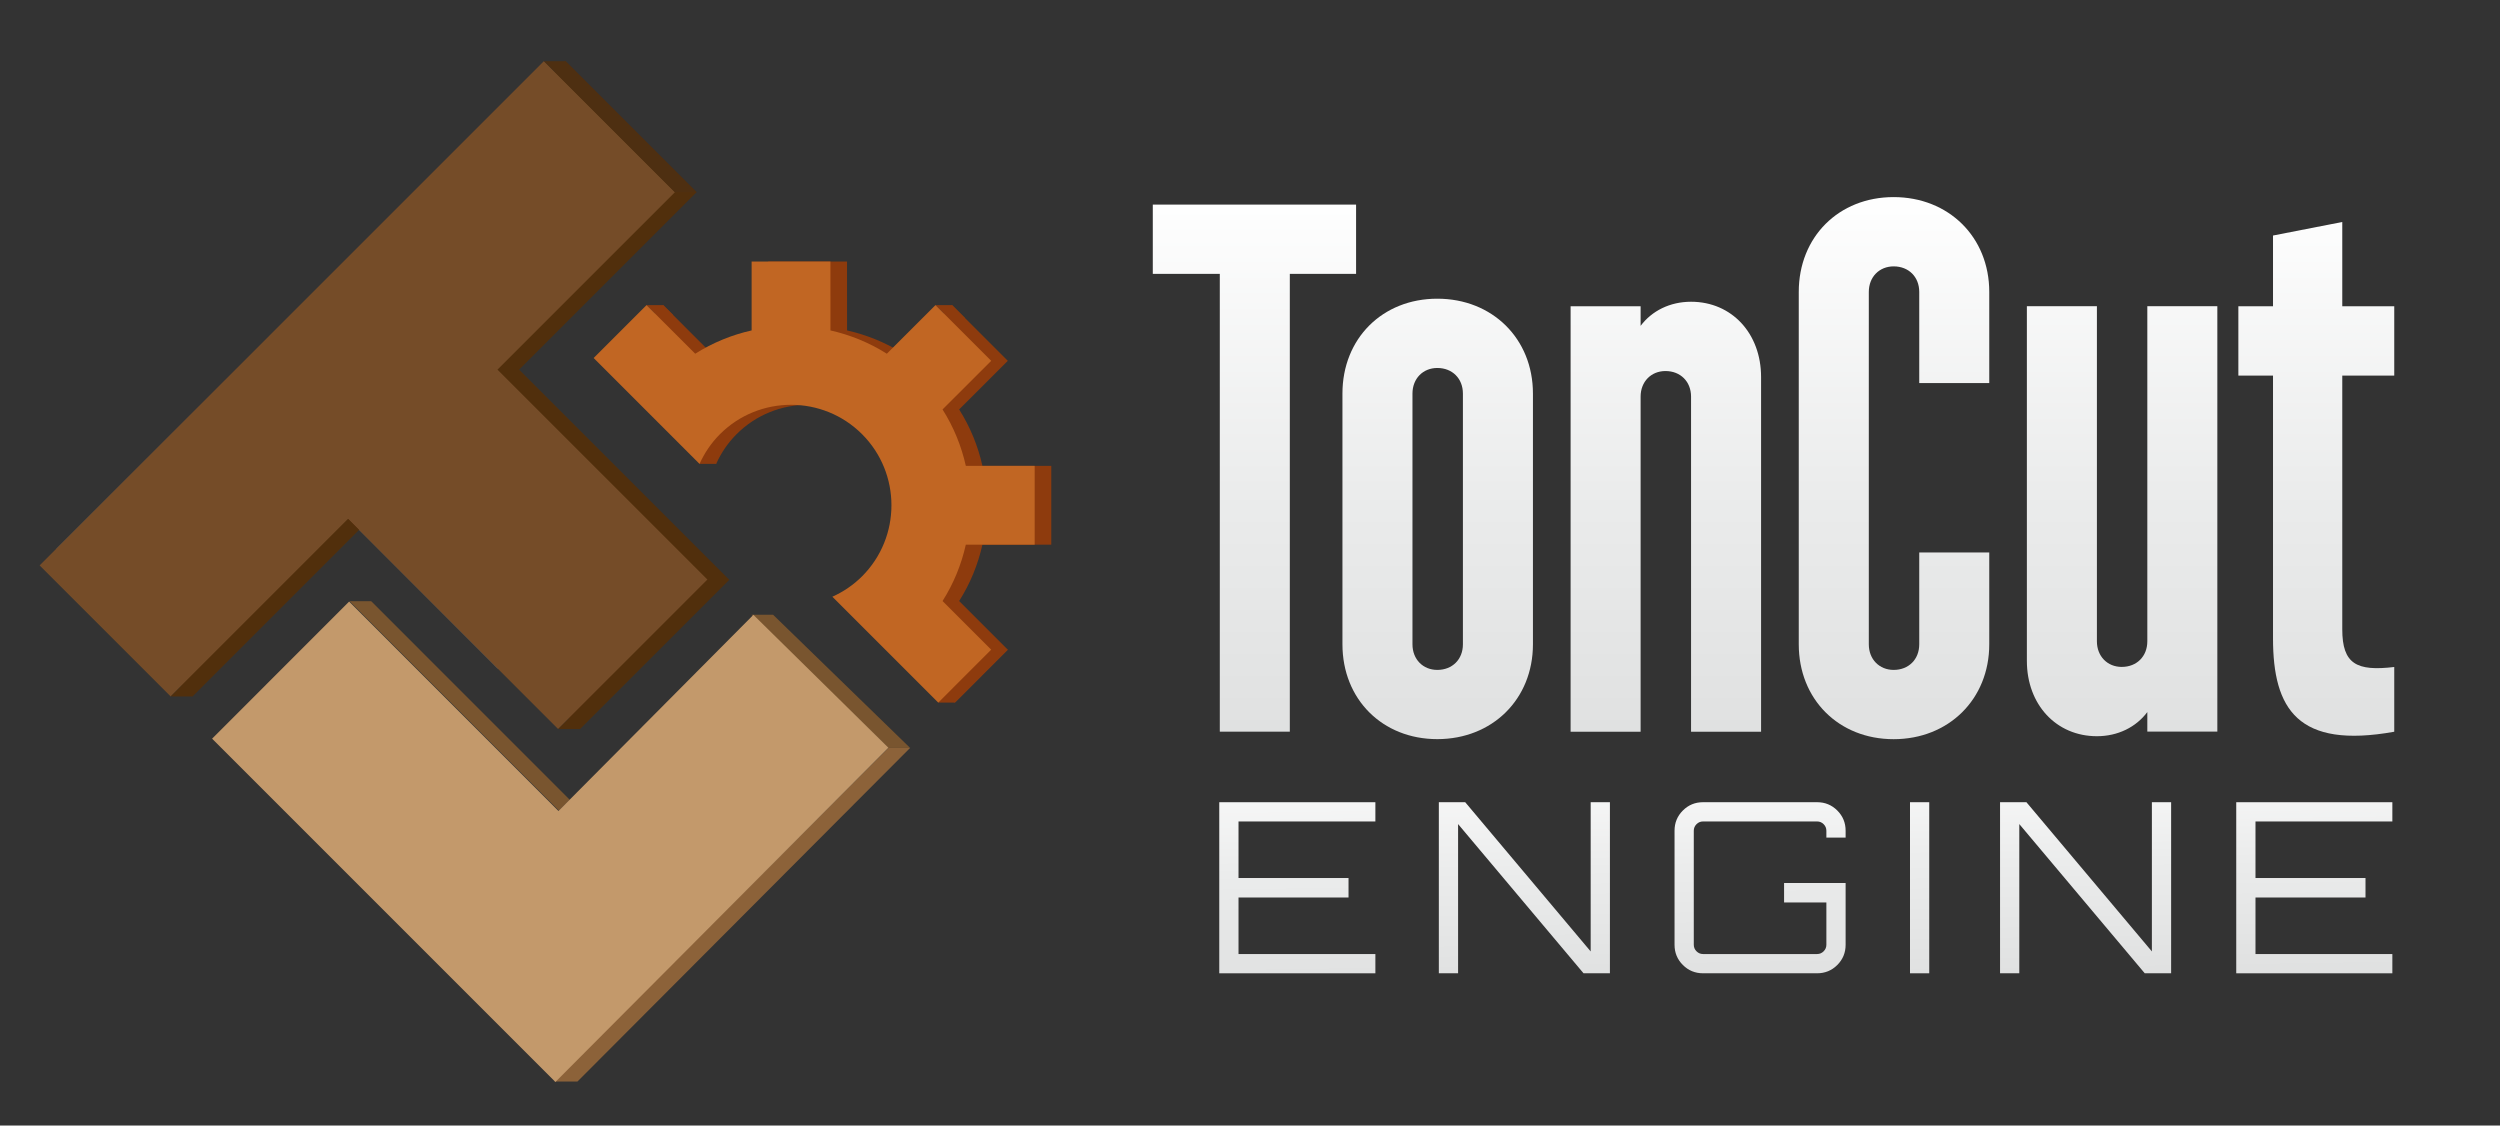 <svg enable-background="new 0 0 602.667 271.333" version="1.1" viewBox="0 0 602.67 271.33" xml:space="preserve" xmlns="http://www.w3.org/2000/svg">
<rect x="0" y="0" width="602.67" height="271.33" fill="#333333" stroke="none"/>
<g transform="matrix(1.171 0 0 1.171 -14.283 -33.564)">
	
		<linearGradient id="SVGID_1_" x1="574.45" x2="574.45" y1="-536.22" y2="-636.34" gradientTransform="matrix(1.171 0 0 -1.171 -402.19 -559.87)" gradientUnits="userSpaceOnUse">
		<stop stop-color="#fff" offset="0"/>
		<stop stop-color="#EBECEC" offset=".523"/>
		<stop stop-color="#DFE0E0" offset=".986"/>
	</linearGradient>
	<path d="M263.313,85.037h-13.796V70.786h41.849v14.251h-13.641v94.244h-14.413V85.037z" fill="url(#SVGID_1_)"/>
	
		<linearGradient id="SVGID_2_" x1="606.68" x2="606.68" y1="-536.22" y2="-636.36" gradientTransform="matrix(1.171 0 0 -1.171 -402.19 -559.87)" gradientUnits="userSpaceOnUse">
		<stop stop-color="#fff" offset="0"/>
		<stop stop-color="#EBECEC" offset=".523"/>
		<stop stop-color="#DFE0E0" offset=".986"/>
	</linearGradient>
	<path d="m288.56 109.68c0-11.313 8.214-19.526 19.528-19.526 11.318 0 19.688 8.213 19.688 19.526v51.621c0 11.311-8.37 19.523-19.688 19.523-11.314 0-19.528-8.212-19.528-19.523v-51.621zm19.528 56.893c3.099 0 5.271-2.172 5.271-5.266v-51.62c0-3.094-2.172-5.271-5.271-5.271-2.944 0-5.113 2.177-5.113 5.271v51.62c1e-3 3.094 2.169 5.266 5.113 5.266z" fill="url(#SVGID_2_)"/>
	
		<linearGradient id="SVGID_3_" x1="646.79" x2="646.79" y1="-536.22" y2="-636.34" gradientTransform="matrix(1.171 0 0 -1.171 -402.19 -559.87)" gradientUnits="userSpaceOnUse">
		<stop stop-color="#fff" offset="0"/>
		<stop stop-color="#EBECEC" offset=".523"/>
		<stop stop-color="#DFE0E0" offset=".986"/>
	</linearGradient>
	<path d="m335.53 91.713h14.412v4.031c2.327-3.099 6.047-4.962 10.384-4.962 8.374 0 14.415 6.512 14.415 15.501v73.012h-14.415v-68.977c0-3.098-2.172-5.271-5.268-5.271-2.944 0-5.116 2.173-5.116 5.271v68.977h-14.412v-87.582z" fill="url(#SVGID_3_)"/>
	
		<linearGradient id="SVGID_4_" x1="686.9" x2="686.9" y1="-536.22" y2="-636.36" gradientTransform="matrix(1.171 0 0 -1.171 -402.19 -559.87)" gradientUnits="userSpaceOnUse">
		<stop stop-color="#fff" offset="0"/>
		<stop stop-color="#EBECEC" offset=".523"/>
		<stop stop-color="#DFE0E0" offset=".986"/>
	</linearGradient>
	<path d="m382.5 88.759c0-11.306 8.214-19.521 19.528-19.521 11.319 0 19.688 8.215 19.688 19.521v18.763h-14.414v-18.763c0-3.094-2.171-5.259-5.266-5.259-2.941 0-5.117 2.165-5.117 5.259v72.545c0 3.099 2.176 5.269 5.117 5.269 3.095 0 5.266-2.169 5.266-5.269v-18.911h14.414v18.911c0 11.316-8.369 19.53-19.688 19.53-11.314 0-19.528-8.214-19.528-19.53v-72.545z" fill="url(#SVGID_4_)"/>
	
		<linearGradient id="SVGID_5_" x1="727" x2="727" y1="-536.22" y2="-636.36" gradientTransform="matrix(1.171 0 0 -1.171 -402.19 -559.87)" gradientUnits="userSpaceOnUse">
		<stop stop-color="#fff" offset="0"/>
		<stop stop-color="#EBECEC" offset=".523"/>
		<stop stop-color="#DFE0E0" offset=".986"/>
	</linearGradient>
	<path d="m468.67 179.28h-14.414v-4.025c-2.323 3.096-6.049 4.967-10.379 4.967-8.374 0-14.417-6.51-14.417-15.501v-73.018h14.417v68.982c0 3.094 2.168 5.271 5.109 5.271 3.102 0 5.27-2.177 5.27-5.271v-68.982h14.414v87.577z" fill="url(#SVGID_5_)"/>
	
		<linearGradient id="SVGID_6_" x1="761.15" x2="761.15" y1="-536.22" y2="-636.34" gradientTransform="matrix(1.171 0 0 -1.171 -402.19 -559.87)" gradientUnits="userSpaceOnUse">
		<stop stop-color="#fff" offset="0"/>
		<stop stop-color="#EBECEC" offset=".523"/>
		<stop stop-color="#DFE0E0" offset=".986"/>
	</linearGradient>
	<path d="m494.39 74.362v17.353h10.7v14.267h-10.7v52.24c0 7.13 2.943 8.677 10.7 7.751v13.329c-19.85 3.561-24.959-4.651-24.959-19.225v-54.096h-7.134v-14.266h7.134v-14.566l14.259-2.787z" fill="url(#SVGID_6_)"/>
</g>

	
		
			
				<linearGradient id="SVGID_7_" x1="202.58" x2="206.65" y1="862.84" y2="752" gradientTransform="translate(-113 -659.5)" gradientUnits="userSpaceOnUse">
				<stop stop-color="#fff" offset="0"/>
				<stop stop-color="#fff" stop-opacity=".91" offset=".09"/>
				<stop stop-color="#fff" stop-opacity="0" offset="1"/>
			</linearGradient>
			<path d="m170.55 139.74-50.633-50.632 42.774-42.774-31.586-31.588-45.651 45.652-30.257 30.249-41.643 41.643c11.36 6.374 26.241 13.284 44.411 18.765l25.947-25.943 36.023 36.027c9.506 0.324 19.477 0.137 29.906-0.691l18.152-18.149 2.557-2.559z" enable-background="new    " fill="url(#SVGID_7_)" opacity=".4"/>
			<polygon points="136.33 14.746 90.684 60.398 60.428 90.647 14.776 136.3 46.363 167.89 89.135 125.11 139.77 175.75 175.78 139.74 125.15 89.108 167.92 46.334" fill="#512F0C"/>
			<polygon points="131.11 14.746 85.458 60.398 55.201 90.647 9.554 136.3 41.139 167.89 83.916 125.11 134.55 175.75 170.55 139.74 119.92 89.108 162.7 46.334" fill="#754C28"/>
			<polygon points="133.68 260.73 139.2 260.73 219.4 180.3 214.17 180.3" fill="#8C6239"/>
			<polygon points="181.15 148.2 186.37 148.2 219.4 180.3 214.17 180.3" fill="#79552F"/>
			<polygon points="41.139 167.89 46.363 167.89 86.525 127.72 83.916 125.11" fill="#512F0C"/>
			<polygon points="84.262 144.93 89.485 144.93 137.34 192.79 134.73 195.4" fill="#79552F"/>
			<polygon points="131.11 14.746 136.33 14.746 167.92 46.334 162.7 46.334" fill="#4E2F11"/>
			<polygon points="134.55 175.75 139.77 175.75 175.78 139.74 170.55 139.74" fill="#512F0C"/>
			<polygon points="181.62 148.22 134.63 195.5 84.16 145.02 51.129 178.07 133.89 260.83 214.17 180.25" fill="#C3996B"/>
		
	
	<g fill="#8E3B0D">
		<path d="m242.95 86.984-13.435-13.433-11.728 11.72c-4.238-2.678-8.84-4.549-13.592-5.615l-4e-3 -16.601h-18.997v16.601c-4.751 1.061-9.36 2.938-13.601 5.615l-11.726-11.72-12.755 12.754 25.529 25.527c1.168-2.593 2.789-5.034 4.918-7.163 9.441-9.445 24.814-9.445 34.26 0 9.441 9.444 9.441 24.82 0 34.264-2.133 2.129-4.564 3.752-7.162 4.917l25.529 25.528 12.758-12.762-11.726-11.727c2.682-4.23 4.548-8.834 5.611-13.588h16.601v-19.002h-16.601c-1.063-4.753-2.93-9.357-5.611-13.594l11.732-11.721z"/>
		<polyline points="225.52 73.552 229.52 73.552 232.65 76.684 229.91 77.941"/>
		<polyline points="155.86 73.552 159.87 73.552 162.22 75.893 160.81 78.502"/>
		<polyline points="168.64 111.83 172.65 111.83 171.88 107.01 167.64 106.84"/>
		<polyline points="226.19 169.38 230.19 169.38 242.95 156.62 238.74 156.62 228.78 159.46"/>
	</g>
	<path d="m238.95 86.984-13.434-13.433-11.729 11.72c-4.239-2.678-8.842-4.549-13.594-5.615l-2e-3 -16.601h-19v16.601c-4.748 1.061-9.355 2.938-13.598 5.615l-11.729-11.72-12.754 12.754 25.53 25.527c1.167-2.593 2.79-5.034 4.916-7.163 9.445-9.445 24.817-9.445 34.263 0 9.439 9.444 9.439 24.82 0 34.264-2.135 2.129-4.567 3.752-7.164 4.917l25.531 25.528 12.756-12.762-11.723-11.727c2.682-4.23 4.547-8.834 5.609-13.588h16.601v-19.002h-16.598c-1.063-4.753-2.928-9.357-5.613-13.594l11.732-11.721z" fill="#C16623"/>


	<linearGradient id="SVGID_8_" x1="312.16" x2="313.16" y1="177.55" y2="240.55" gradientUnits="userSpaceOnUse">
		<stop stop-color="#fff" offset="0"/>
		<stop stop-color="#EBECEC" offset=".523"/>
		<stop stop-color="#DFE0E0" offset=".986"/>
	</linearGradient>
	<path d="m331.56 193.39v4.64h-32.994v13.633h26.521v4.697h-26.521v13.633h32.994v4.64h-37.634v-41.242h37.634z" fill="url(#SVGID_8_)"/>
	<linearGradient id="SVGID_9_" x1="366.88" x2="367.88" y1="176.68" y2="239.68" gradientUnits="userSpaceOnUse">
		<stop stop-color="#fff" offset="0"/>
		<stop stop-color="#EBECEC" offset=".523"/>
		<stop stop-color="#DFE0E0" offset=".986"/>
	</linearGradient>
	<path d="m383.46 229.36v-35.973h4.64v41.242h-6.358l-30.244-35.973v35.973h-4.64v-41.242h6.357l30.245 35.973z" fill="url(#SVGID_9_)"/>
	<linearGradient id="SVGID_10_" x1="423.69" x2="424.69" y1="175.78" y2="238.78" gradientUnits="userSpaceOnUse">
		<stop stop-color="#fff" offset="0"/>
		<stop stop-color="#EBECEC" offset=".523"/>
		<stop stop-color="#DFE0E0" offset=".986"/>
	</linearGradient>
	<path d="m444.92 200.26v1.661h-4.64v-1.661c0-0.61-0.221-1.136-0.659-1.575-0.439-0.438-0.965-0.659-1.575-0.659h-27.495c-0.611 0-1.137 0.221-1.575 0.659-0.439 0.439-0.658 0.965-0.658 1.575v27.494c0 0.611 0.219 1.137 0.658 1.575 0.438 0.439 0.964 0.659 1.575 0.659h27.495c0.61 0 1.136-0.22 1.575-0.659 0.438-0.438 0.659-0.964 0.659-1.575v-10.195h-10.196v-4.697h14.836v14.893c0 1.91-0.669 3.533-2.005 4.869-1.337 1.337-2.96 2.005-4.869 2.005h-27.495c-1.909 0-3.532-0.668-4.868-2.005-1.338-1.336-2.005-2.959-2.005-4.869v-27.495c0-1.909 0.667-3.532 2.005-4.869 1.336-1.336 2.959-2.005 4.868-2.005h27.495c1.909 0 3.532 0.669 4.869 2.005 1.336 1.337 2.005 2.96 2.005 4.869z" fill="url(#SVGID_10_)"/>
	<linearGradient id="SVGID_11_" x1="462.14" x2="463.14" y1="175.17" y2="238.17" gradientUnits="userSpaceOnUse">
		<stop stop-color="#fff" offset="0"/>
		<stop stop-color="#EBECEC" offset=".523"/>
		<stop stop-color="#DFE0E0" offset=".986"/>
	</linearGradient>
	<path d="m460.44 234.63v-41.242h4.64v41.242h-4.64z" fill="url(#SVGID_11_)"/>
	<linearGradient id="SVGID_12_" x1="502.14" x2="503.14" y1="174.54" y2="237.54" gradientUnits="userSpaceOnUse">
		<stop stop-color="#fff" offset="0"/>
		<stop stop-color="#EBECEC" offset=".523"/>
		<stop stop-color="#DFE0E0" offset=".986"/>
	</linearGradient>
	<path d="m518.75 229.36v-35.973h4.64v41.242h-6.358l-30.244-35.973v35.973h-4.64v-41.242h6.357l30.245 35.973z" fill="url(#SVGID_12_)"/>
	<linearGradient id="SVGID_13_" x1="557.26" x2="558.26" y1="173.66" y2="236.66" gradientUnits="userSpaceOnUse">
		<stop stop-color="#fff" offset="0"/>
		<stop stop-color="#EBECEC" offset=".523"/>
		<stop stop-color="#DFE0E0" offset=".986"/>
	</linearGradient>
	<path d="m576.72 193.39v4.64h-32.994v13.633h26.521v4.697h-26.521v13.633h32.994v4.64h-37.634v-41.242h37.634z" fill="url(#SVGID_13_)"/>

</svg>
